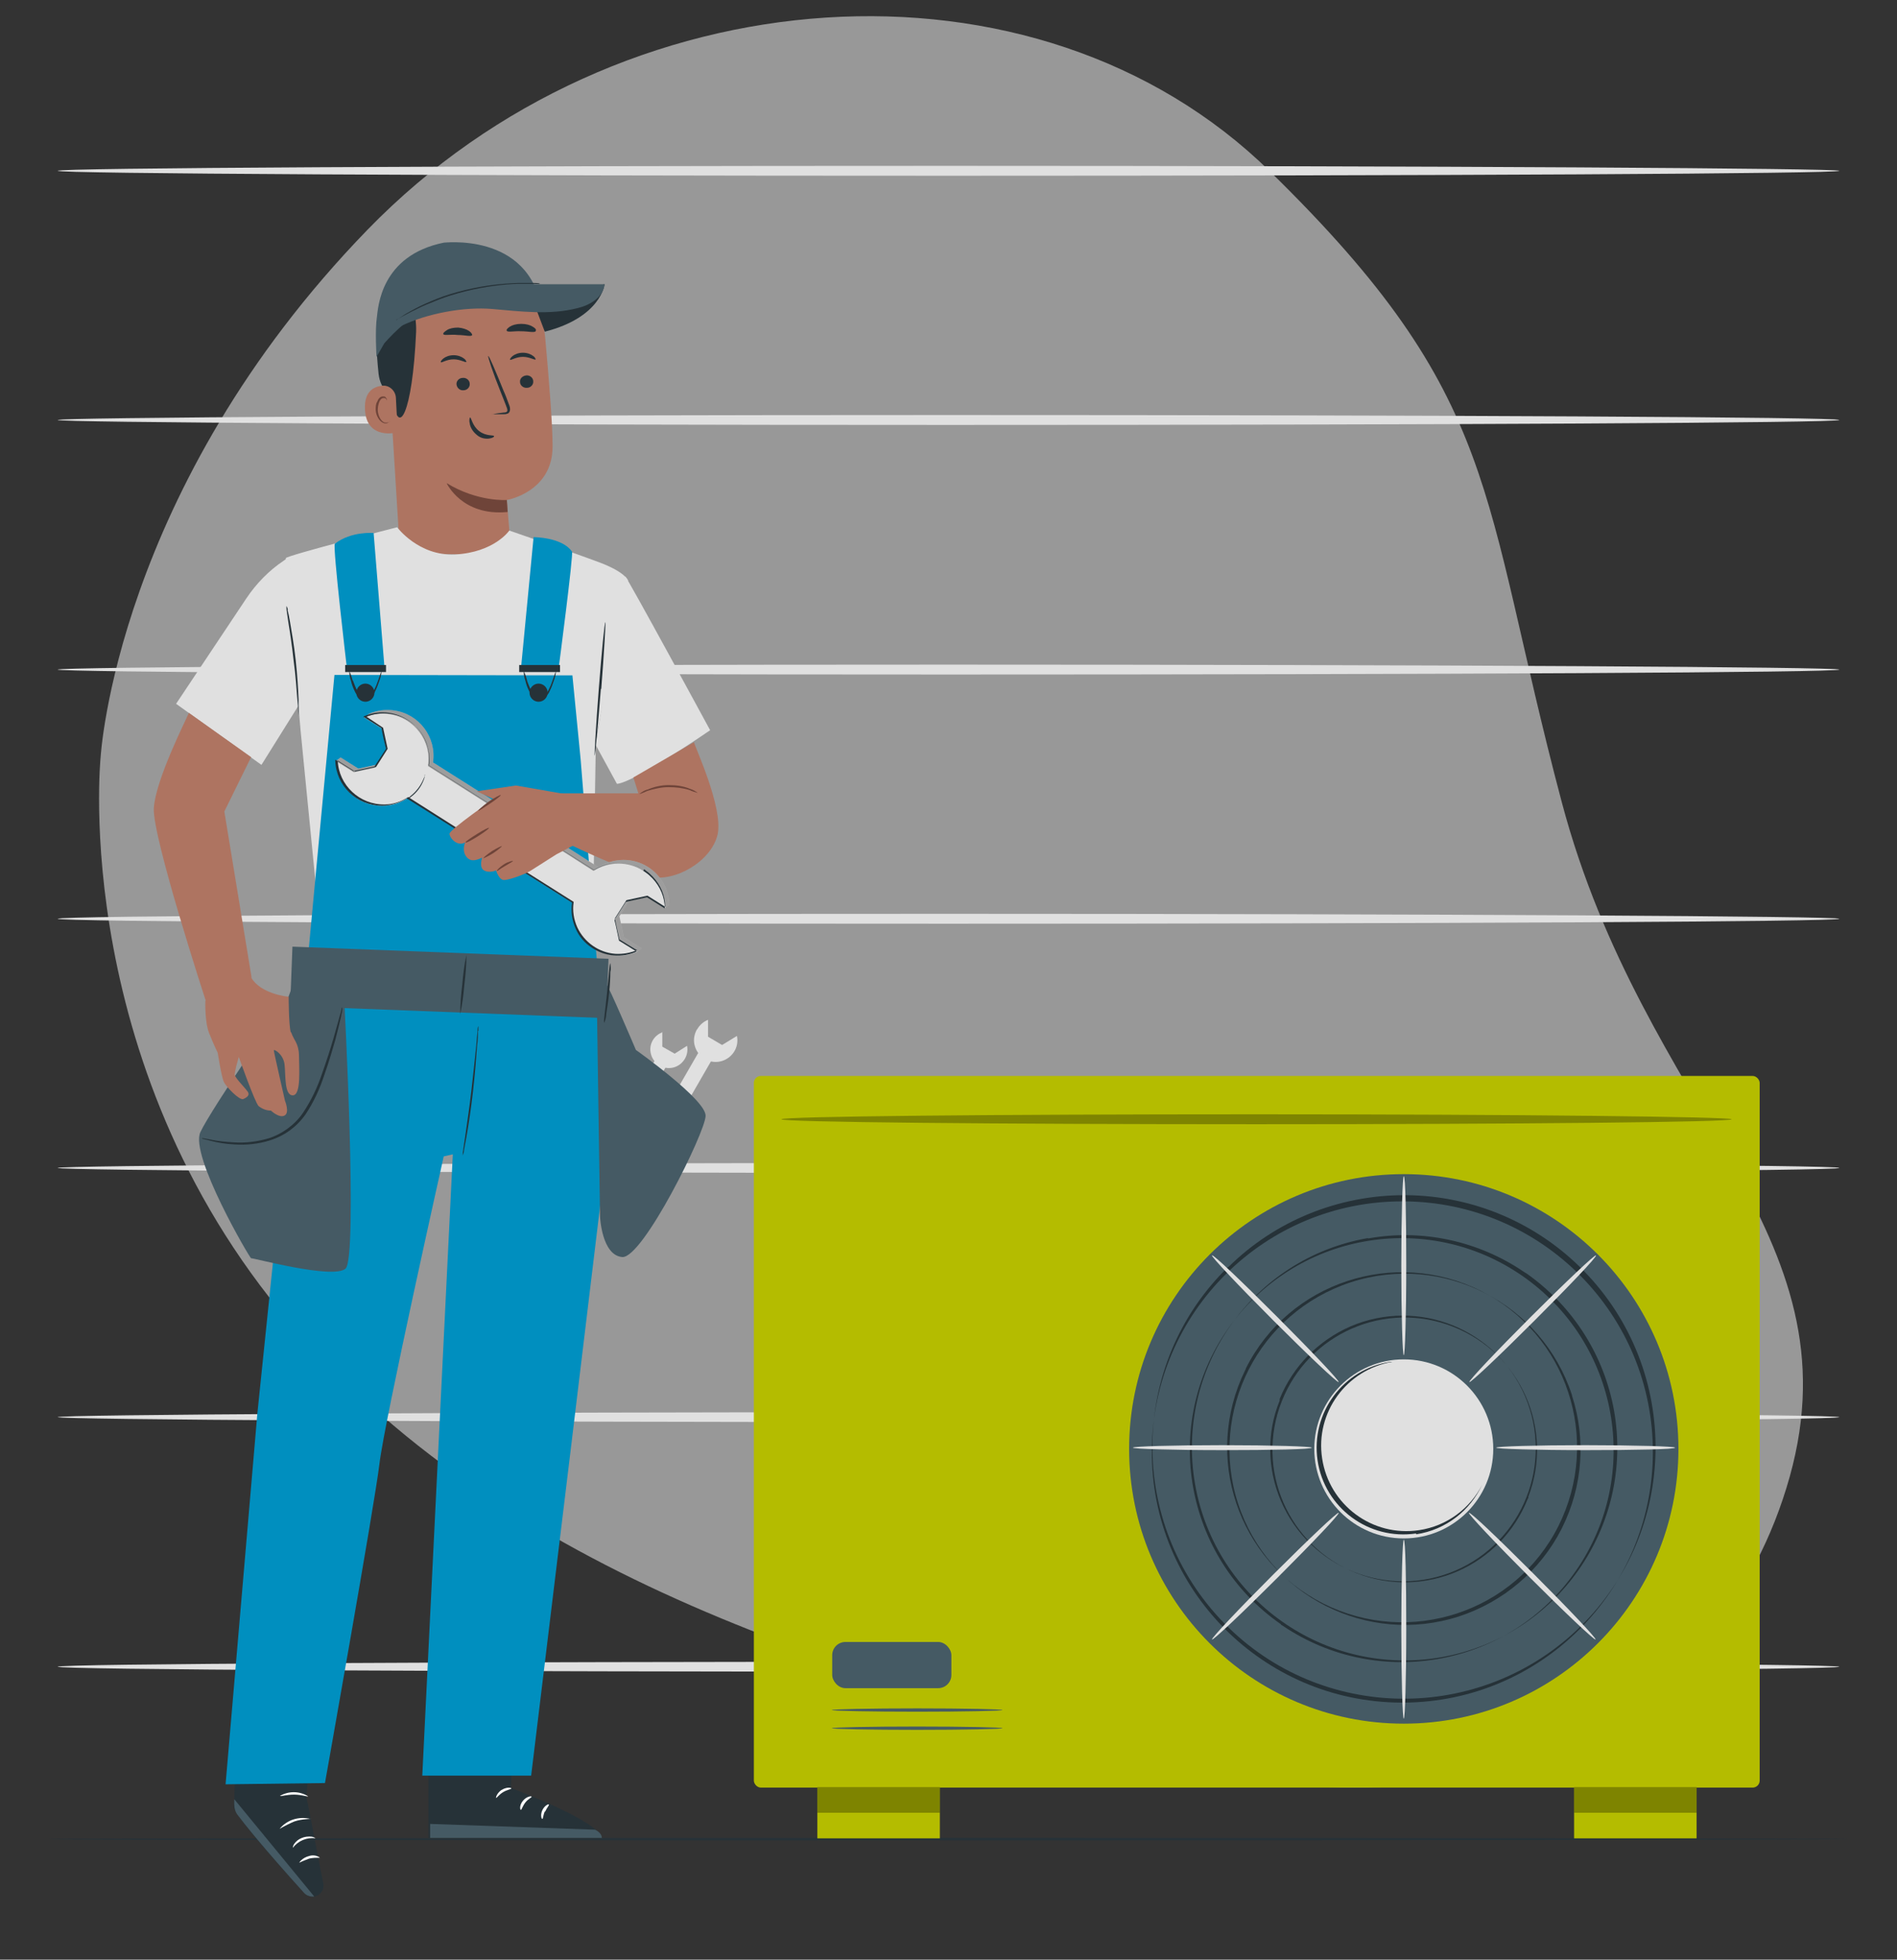 <?xml version="1.0" encoding="UTF-8"?>
<svg xmlns="http://www.w3.org/2000/svg" id="Layer_2" data-name="Layer 2" version="1.1" viewBox="0 0 460 475">
  <rect x="0" y="0" width="460" height="475" fill="#333333" stroke="none"/>
  <defs>
    <style>
      .cls-1 {
        fill: #455a64;
      }

      .cls-1, .cls-2, .cls-3, .cls-4, .cls-5, .cls-6, .cls-7, .cls-8, .cls-9, .cls-10, .cls-11, .cls-12 {
        stroke-width: 0px;
      }

      .cls-2 {
        fill: #263238;
      }

      .cls-3 {
        fill: #e0e0e0;
      }

      .cls-4, .cls-13 {
        opacity: .7;
      }

      .cls-4, .cls-13, .cls-7 {
        isolation: isolate;
      }

      .cls-4, .cls-10 {
        fill: #fff;
      }

      .cls-5, .cls-7 {
        fill: #000;
      }

      .cls-6 {
        fill: #ae7461;
      }

      .cls-7, .cls-14 {
        opacity: .3;
      }

      .cls-8 {
        fill: #008fbf;
      }

      .cls-9 {
        fill: #6f4439;
      }

      .cls-11 {
        fill: #b4bc00;
      }

      .cls-15 {
        opacity: 0;
      }

      .cls-12 {
        fill: #f7f7f7;
      }
    </style>
  </defs>
  <g class="cls-15">
    <rect class="cls-12" width="460" height="475"></rect>
  </g>
  <g id="freepik--Floor--inject-45">
    <path class="cls-2" d="M448.2,445.8c0,.1-97.7.3-218.2.3s-218.2-.1-218.2-.3,97.7-.3,218.2-.3,218.2.1,218.2.3Z"></path>
  </g>
  <g id="freepik--background-simple--inject-125" class="cls-13">
    <path class="cls-4" d="M24.4,183.5s-7.9,76.6,48.5,140.1c56.4,63.5,143.7,84.8,214.1,103.9,70.4,19.1,130.4-10.3,147-69.6,16.5-59.3-35.3-88.2-55.3-163.5-20-75.4-14.3-97.7-70.8-152.9C251.4-13.8,150.3-7.2,89.2,55.6,28.1,118.5,24.4,183.5,24.4,183.5Z"></path>
  </g>
  <path class="cls-3" d="M446,41.4c0,.7-96.7,1.2-216,1.2s-216-.5-216-1.2,96.7-1.2,216-1.2,216,.6,216,1.2Z"></path>
  <path class="cls-3" d="M446,101.8c0,.7-96.7,1.2-216,1.2s-216-.6-216-1.2,96.7-1.2,216-1.2,216,.5,216,1.2Z"></path>
  <path class="cls-3" d="M446,162.3c0,.7-96.7,1.2-216,1.2s-216-.6-216-1.2,96.7-1.2,216-1.2,216,.6,216,1.2Z"></path>
  <path class="cls-3" d="M446,222.7c0,.7-96.7,1.2-216,1.2s-216-.5-216-1.2,96.7-1.2,216-1.2,216,.6,216,1.2Z"></path>
  <path class="cls-3" d="M446,283.1c0,.7-96.7,1.2-216,1.2s-216-.6-216-1.2,96.7-1.2,216-1.2,216,.5,216,1.2Z"></path>
  <path class="cls-3" d="M446,343.5c0,.7-96.7,1.2-216,1.2s-216-.6-216-1.2,96.7-1.2,216-1.2,216,.6,216,1.2Z"></path>
  <path class="cls-3" d="M446,404c0,.7-96.7,1.2-216,1.2s-216-.5-216-1.2,96.7-1.2,216-1.2,216,.6,216,1.2Z"></path>
  <g>
    <g>
      <rect class="cls-11" x="182.8" y="260.8" width="243.9" height="172.5" rx="1.7" ry="1.7"></rect>
      <g>
        <g>
          <rect class="cls-11" x="198.2" y="433.2" width="29.7" height="12.4"></rect>
          <rect class="cls-7" x="198.2" y="433.2" width="29.7" height="6.2"></rect>
        </g>
        <g>
          <rect class="cls-11" x="381.7" y="433.2" width="29.7" height="12.4"></rect>
          <rect class="cls-7" x="381.7" y="433.2" width="29.7" height="6.2"></rect>
        </g>
      </g>
    </g>
    <path class="cls-7" d="M419.9,271.3c0,.7-51.6,1.2-115.2,1.2s-115.2-.5-115.2-1.2,51.6-1.2,115.2-1.2,115.2.6,115.2,1.2Z"></path>
    <circle class="cls-1" cx="340.4" cy="351.2" r="66.6"></circle>
    <circle class="cls-3" cx="340.4" cy="351.2" r="21.7"></circle>
    <path class="cls-2" d="M343.4,371.9c7.3-1.1,13.1-5.8,16-12-2.9,5.7-8.5,10-15.3,11-11.3,1.7-21.8-6.1-23.5-17.4-1.7-11.1,5.9-21.5,17-23.4-.1,0-.3,0-.4,0-11.5,1.7-19.4,12.4-17.7,23.9,1.7,11.5,12.4,19.4,23.9,17.7Z"></path>
    <path class="cls-2" d="M339.7,412.7c-33.6-.2-60.6-27.6-60.4-61.1.2-33.6,27.6-60.6,61.1-60.4,33.6.2,60.6,27.6,60.4,61.1-.2,33.3-27.1,60.2-60.4,60.4h-.7ZM297.8,307.1c-24.1,23.5-24.5,62.2-1,86.3,23.5,24.1,62.2,24.5,86.3,1,24.1-23.5,24.5-62.2,1-86.3-11.3-11.6-26.7-18.2-42.9-18.4h-.7c-15.9,0-31.3,6.2-42.6,17.4Z"></path>
    <path class="cls-2" d="M310.6,393.7c-23.3-16.2-29.1-48.2-12.9-71.5,16.2-23.3,48.2-29.1,71.5-12.9,23.3,16.2,29.1,48.2,12.9,71.5-16,23.1-47.7,29-71,13.3l-.5-.3ZM331.7,300.1c-28,4.9-46.8,31.6-41.9,59.7,4.9,28,31.6,46.8,59.7,41.9,28-4.9,46.8-31.6,41.9-59.7-2.4-13.5-10-25.4-21.2-33.3l-.5-.3c-11.1-7.6-24.8-10.6-38-8.2Z"></path>
    <path class="cls-2" d="M302.1,331.7c10.5-20.9,36-29.3,57-18.8,20.9,10.5,29.3,36,18.8,57-10.5,20.9-36,29.3-57,18.8-20.8-10.5-29.2-35.6-19-56.5l.2-.4ZM381.2,338.2c-7.3-22.4-31.3-34.6-53.6-27.4-22.4,7.3-34.6,31.3-27.4,53.6,7.3,22.4,31.3,34.6,53.6,27.4,10.7-3.5,19.7-11.1,24.8-21.1l.2-.4c5-10,5.8-21.5,2.4-32Z"></path>
    <path class="cls-2" d="M370.5,363.2c-6.5,16.5-25.1,24.6-41.6,18.1-16.5-6.5-24.6-25.1-18.1-41.6,6.5-16.5,25.1-24.6,41.6-18.1,16.3,6.4,24.5,24.8,18.2,41.2v.4ZM310.6,363.8c7,16.3,25.9,23.9,42.3,16.9,16.3-7,23.9-25.9,16.9-42.3-7-16.3-25.9-23.9-42.3-16.9-7.8,3.4-14,9.7-17.2,17.6v.4c-3.2,7.8-3,16.6.3,24.3Z"></path>
    <g>
      <rect class="cls-1" x="201.8" y="398" width="28.9" height="11.2" rx="3.2" ry="3.2"></rect>
      <path class="cls-1" d="M243.1,414.5c0,.2-9.3.4-20.7.4s-20.7-.2-20.7-.4,9.2-.4,20.7-.4,20.7.2,20.7.4Z"></path>
      <path class="cls-1" d="M243.1,418.9c0,.2-9.3.4-20.7.4s-20.7-.2-20.7-.4,9.2-.4,20.7-.4,20.7.2,20.7.4Z"></path>
    </g>
    <g>
      <g>
        <path class="cls-3" d="M406.2,350.9c0,.4-9.7.6-21.7.6s-21.7-.3-21.7-.6,9.7-.6,21.7-.6,21.7.3,21.7.6Z"></path>
        <path class="cls-3" d="M318.1,350.9c0,.4-9.7.6-21.7.6s-21.7-.3-21.7-.6,9.7-.6,21.7-.6,21.7.3,21.7.6Z"></path>
      </g>
      <g>
        <path class="cls-3" d="M340.4,285.1c.4,0,.6,9.7.6,21.7s-.3,21.7-.6,21.7-.6-9.7-.6-21.7.3-21.7.6-21.7Z"></path>
        <path class="cls-3" d="M340.4,373.2c.4,0,.6,9.7.6,21.7s-.3,21.7-.6,21.7-.6-9.7-.6-21.7.3-21.7.6-21.7Z"></path>
      </g>
      <g>
        <path class="cls-3" d="M387,304.3c.3.3-6.4,7.3-14.9,15.8-8.5,8.5-15.6,15.2-15.8,14.9s6.4-7.3,14.9-15.8c8.5-8.5,15.6-15.2,15.8-14.9Z"></path>
        <path class="cls-3" d="M324.6,366.7c.3.3-6.4,7.3-14.9,15.8-8.5,8.5-15.6,15.2-15.8,14.9s6.4-7.3,14.9-15.8c8.5-8.5,15.6-15.2,15.8-14.9Z"></path>
      </g>
      <g>
        <path class="cls-3" d="M293.9,304.3c.3-.3,7.3,6.4,15.8,14.9s15.2,15.6,14.9,15.8-7.3-6.4-15.8-14.9-15.2-15.6-14.9-15.8Z"></path>
        <path class="cls-3" d="M356.2,366.7c.3-.3,7.3,6.4,15.8,14.9,8.5,8.5,15.2,15.6,14.9,15.8s-7.3-6.4-15.8-14.9-15.2-15.6-14.9-15.8Z"></path>
      </g>
    </g>
  </g>
  <g>
    <g>
      <g>
        <path class="cls-6" d="M110.2,63c-11.6.8-17.3,11.1-16.2,22.6l3,48.5,27,.5-1.1-13.4s11.1-1.9,11.1-13c0-5.4-.9-16.4-1.8-26.4-1-10.8-10.1-19-20.9-18.8h-1.1s0,0,0,0Z"></path>
        <path class="cls-9" d="M122.9,121.2l.2,2.9c-11.1,1.1-14.8-7-14.8-7,7.5,4.6,14.6,4.1,14.6,4.1h0Z"></path>
        <path class="cls-2" d="M129.3,92.4c0-.8-.8-1.5-1.7-1.4s-1.6.8-1.5,1.6c0,.8.8,1.5,1.7,1.4.9,0,1.6-.8,1.5-1.6h0Z"></path>
        <path class="cls-2" d="M129.9,87.2c0,0,0-.5-.6-.9-.5-.4-1.4-.8-2.5-.8s-2,.4-2.5.8c-.5.4-.7.8-.6.9.2.2,1.4-.7,3.1-.7,1.7,0,2.9.9,3.1.6h0Z"></path>
        <path class="cls-2" d="M113.9,93c0-.8-.8-1.5-1.7-1.4-.9,0-1.6.8-1.5,1.6s.8,1.5,1.7,1.4c.9,0,1.6-.8,1.5-1.6h0Z"></path>
        <path class="cls-2" d="M113.1,87.8c0,0,0-.5-.6-.9-.5-.4-1.4-.8-2.5-.8-1.1,0-2,.4-2.5.8-.5.4-.7.8-.6.9.2.2,1.4-.7,3.1-.7,1.7,0,2.9.9,3.1.6h0Z"></path>
        <path class="cls-2" d="M119.4,100.4c0,0,1.1,0,2.8,0,.2,0,.5,0,.7-.1.3,0,.6-.3.7-.6.2-.7,0-1.2-.2-1.7-.4-1.1-.8-2.2-1.3-3.3-1.9-4.7-3.5-8.5-3.7-8.4-.2,0,1.1,4,3,8.7.5,1.2.9,2.3,1.3,3.3.2.5.4,1,.3,1.3,0,.3-.5.4-.9.4-1.7.2-2.8.4-2.8.5h0Z"></path>
        <path class="cls-2" d="M114.5,81.2c0-.2-.2-.6-.8-1-.6-.4-1.5-.7-2.6-.8-1.1,0-2.1.2-2.7.6s-1,.7-.9,1c.2.4,1.7,0,3.5.2,1.8,0,3.3.5,3.5,0h0Z"></path>
        <path class="cls-2" d="M129.9,80.2c.2-.2,0-.6-.7-1-.6-.4-1.6-.7-2.8-.7-1.2,0-2.2.3-2.8.7-.6.4-.9.8-.7,1,.3.4,1.8,0,3.5.1,1.7,0,3.1.4,3.5,0h0Z"></path>
        <path class="cls-2" d="M131.1,76.7c.4-8.7-9.5-14.5-14.6-14.9-5.1-.5-12.6-.3-18,3.9-3.4,2.6-5.3,5-6.4,8.4-1.2,4-.9,10.9-.3,16.5.5,4.4,3.4,5.1,3.5,6.2,1.2,9.4,4.7,3.7,5.6-16.3.2-4.9-1.9-7.2,2.4-10.5,3.9-3,7.8-1.2,11.7-.2,3.9,1,5.6-3.4,9.7-1.5,3.4,1.6,6.4,8.5,6.4,8.5h0Z"></path>
        <path class="cls-6" d="M96.4,104.7c0,.2-7.6,2.1-7.9-5.5-.2-4.3,2.1-5.5,4.2-5.7,1.7-.2,3.2,1.2,3.3,2.9.2,3.2.4,8.2.4,8.3Z"></path>
        <path class="cls-9" d="M94.6,101.9s0,.2-.2.4c-.2.2-.7.4-1.2.3-1.1-.3-2-1.7-2.1-3.2,0-.8,0-1.5.4-2.1.2-.6.7-1.2,1.3-1.2.3,0,.6,0,.7.2s.3.3.3.5c0,.3,0,.5,0,.4,0,0,0-.2-.1-.4-.1-.2-.4-.4-.8-.3-.4,0-.8.5-1,1.1-.2.6-.3,1.2-.3,1.9.1,1.4.8,2.6,1.6,2.9.4.1.8,0,1,0s.3-.2.3-.2h0Z"></path>
        <path class="cls-2" d="M119.8,105.8c0,.1-.4.4-1.2.5-.8.1-2,0-3-.9-1-.8-1.6-1.9-1.7-2.8-.2-.8,0-1.4.1-1.4.3,0,.5,2,2.2,3.3,1.7,1.3,3.5.9,3.6,1.2h0Z"></path>
      </g>
      <g>
        <path class="cls-2" d="M129.3,73l2.8,7.4c13.7-3.5,14.5-11.5,14.5-11.5l-17.3,4Z"></path>
        <path class="cls-1" d="M131.4,75.3c-3-19.5-24.6-16.3-23.7-16.5-15.5,3.1-16,15.9-16.3,18-.5,3.2-.1,9.7-.1,9.7l1.9-3.3c11.7-13.2,23.4-13,31.8-11,4.5,1.1,6.4,3.1,6.4,3.1h0Z"></path>
        <path class="cls-1" d="M130.1,68.9h16.5c-.3,3.2-3.6,5.1-6.6,5.8-6.7,1.7-13.7.8-20.6.2-6.9-.6-15.9,1.1-22.1,4.1,8.6-8.4,20.4-10.7,32.8-10.1h0Z"></path>
        <path class="cls-2" d="M96.1,77.6s.4-.3,1.2-.8c.4-.3.9-.6,1.4-.9.6-.3,1.2-.7,2-1.1,1.5-.8,3.3-1.6,5.3-2.4,2-.8,4.3-1.5,6.8-2.1,4.9-1.2,9.5-1.6,12.8-1.7.8,0,1.6,0,2.2,0,.7,0,1.2,0,1.7,0,.9,0,1.4.1,1.4.2s-.5,0-1.4,0c-.5,0-1,0-1.7,0-.7,0-1.4,0-2.2,0-3.3.1-7.8.6-12.7,1.8-2.4.6-4.7,1.3-6.7,2.1-2,.8-3.8,1.5-5.3,2.3-.7.3-1.4.7-2,1-.6.3-1.1.6-1.5.8-.8.5-1.3.7-1.3.7h0Z"></path>
      </g>
    </g>
    <rect class="cls-3" x="151.9" y="262.8" width="28.3" height="3.7" transform="translate(-146.2 276.1) rotate(-60)"></rect>
    <path class="cls-3" d="M169,249.5c-.6,1.1-.9,2.4-.6,3.7.6,2.8,3.3,4.7,6.2,4.1,2.8-.6,4.7-3.3,4.1-6.2l-3.6,2.2-3.4-2v-4.1c-1.1.4-2.1,1.3-2.7,2.4Z"></path>
    <rect class="cls-3" x="143.7" y="263.7" width="24.3" height="3.1" transform="translate(-151.8 267.6) rotate(-60)"></rect>
    <path class="cls-3" d="M160.7,250.2c-2.1.7-3.4,2.9-2.9,5.1.5,2.4,2.9,4,5.3,3.5,2.4-.5,4-2.9,3.5-5.3l-3,1.9-3-1.7v-3.6c.1,0,0,0,0,0Z"></path>
    <path class="cls-3" d="M144.5,179.1l-.8,47.8-66-1-4.8-48.7s-3.6-41.3-3.6-41.9c0-.6,27-7.5,27-7.5,0,0,5.2,7,14,6.6,9.6-.5,13.2-5.8,13.2-5.8,0,0,15.4,5.3,21.8,7.7,6.4,2.4,7,4.4,7,4.4l-7.8,38.4Z"></path>
    <path class="cls-3" d="M144.3,180.3l5.3,9.7c4.2-.3,22.6-13,22.6-13,0,0-20-36.9-20.6-37.3l-7.2,40.6Z"></path>
    <path class="cls-3" d="M75.9,155.3l-3.5,15.7-9,14.4-20.7-14.8,17-25.5c2.4-3.6,5.5-6.8,9.1-9.2l.7-.5,6.5,20Z"></path>
    <path class="cls-2" d="M69.7,147.8c.2.7.4,1.6.6,2.8.4,2.4,1,5.7,1.4,9.4.4,3.7.6,7,.7,9.5,0,1.2,0,2.2,0,2.9,0,.3,0,.7,0,1,0-.3-.1-.7-.1-1,0-.8-.1-1.8-.2-2.9-.2-2.4-.4-5.8-.9-9.4-.4-3.7-.9-7-1.3-9.4l-.4-2.8c0-.3-.1-.7,0-1,.1.3.3.6.3,1Z"></path>
    <path class="cls-2" d="M145.7,167c-.7,9-1.4,16.2-1.5,16.2s.3-7.2,1-16.2c.7-9,1.4-16.2,1.6-16.2.1,0-.3,7.2-1,16.2Z"></path>
    <polygon class="cls-8" points="144.7 232.5 74.9 229.7 81.1 163.6 138.8 163.7 140.8 184.1 144.7 232.5"></polygon>
    <path class="cls-8" d="M129.4,130.1l-3,31.2,9.1.4s3.6-27.4,3.2-28c-2.4-3.5-9.3-3.5-9.3-3.5Z"></path>
    <path class="cls-8" d="M90.6,129.2l2.6,32.2-9.1.4s-3.5-29.6-2.9-30c4-3.1,9.4-2.6,9.4-2.6Z"></path>
    <path class="cls-2" d="M103.9,411.9v33.6c.1,0,41.9,0,41.9,0-.2-4-21.9-12.1-21.9-12.1l.9-21.6h-21Z"></path>
    <path class="cls-1" d="M145.9,445.6c.2-1.3-1.6-2.1-1.6-2.1l-40-1.4v3.4c-.1,0,41.7,0,41.7,0Z"></path>
    <path class="cls-10" d="M121.7,433.8c-1.2.8-1.5,1.9-1.4,2s.7-.8,1.7-1.4,2-.7,2-.9c0-.2-1.2-.4-2.4.4Z"></path>
    <path class="cls-10" d="M126.8,436.5c-.9,1.1-.7,2.2-.5,2.2s.4-.9,1.1-1.8c.7-.9,1.6-1.2,1.5-1.4,0-.2-1.2-.1-2.1,1Z"></path>
    <path class="cls-10" d="M132.2,439.1c.4-.9,1-1.5.9-1.7s-1.1.3-1.6,1.4-.2,2.1,0,2.1c.2,0,.2-.9.6-1.8Z"></path>
    <path class="cls-10" d="M121.9,427.7c-1.4.1-2.3.8-2.1,1s1-.2,2.2-.3,2.1.2,2.2,0c.1-.2-.8-.9-2.2-.7Z"></path>
    <path class="cls-2" d="M57.3,410.3s-.3,25.4-.6,27.6c-.3,1.9,13.4,16.9,17.1,21,.6.6,1.4,1,2.3.8h0c0,0,.1,0,.2,0,1.4-.3,2.4-1.7,2.1-3.1l-4.1-21.1,2.3-26-19.3.8Z"></path>
    <path class="cls-1" d="M76.2,459.7c-.9.1-1.8-.2-2.4-.8-10.3-11.4-14.7-17-16.2-19-.6-.8-.8-1.7-.8-2.7v-1.1c0,0,19.4,23.6,19.4,23.6h0Z"></path>
    <path class="cls-10" d="M71.3,447c.5-.7,1.1-1.2,1.9-1.5.7-.3,1.6-.4,2.4-.3.6.1.9.4.9.4-2.1-.3-4.2.6-5.5,2.3,0,0,0-.4.3-.9Z"></path>
    <path class="cls-10" d="M74.9,449.9c.9-.3,1.9-.2,2.7.4-.9,0-1.7,0-2.6.2-.8.3-1.6.6-2.4,1-.1,0,.7-1.2,2.3-1.6Z"></path>
    <path class="cls-10" d="M75.3,440.8c0,.2-1.8,0-3.9.7-1.2.5-2.4,1.1-3.6,1.8,1.8-2.2,4.7-3.1,7.5-2.4Z"></path>
    <path class="cls-10" d="M67.9,435.3c2.1-1.2,4.7-1.2,6.8.1,0,.2-1.5-.4-3.4-.4-1.9,0-3.3.5-3.4.3h0Z"></path>
    <path class="cls-10" d="M69,429.5c.9-.3,1.8-.4,2.7-.4.9,0,1.8.4,2.5.9.6.4.8.7.8.8-1.1-.5-2.2-.9-3.4-1.1-1.2,0-2.4.1-3.5.4,0,0,.2-.3.9-.6Z"></path>
    <path class="cls-8" d="M74.7,231.4l-3.4,25.1-8.9,86.2-7.7,89.8,24.1-.3s12.1-67.9,13.2-77.3c1.2-10.4,15.6-74.6,15.6-74.6l2.2-.5-7.4,150.6h26.4s19.5-160.2,20-166c.7-9.1,0-18.3-2-27.3l-71.9-5.8Z"></path>
    <path class="cls-2" d="M115.9,249.9c0,.8,0,2-.2,3.4-.2,2.9-.5,6.8-1,11.2-.5,4.4-1.1,8.3-1.6,11.1s-.5,2.6-.6,3.3c0,.4-.2.8-.3,1.2,0-.4,0-.8.1-1.2.1-.9.3-2,.5-3.4.4-2.9,1-6.8,1.5-11.1s.9-8.3,1.2-11.1c.1-1.4.2-2.5.3-3.4,0-.4,0-.8.2-1.2,0,.4,0,.8,0,1.2Z"></path>
    <path class="cls-2" d="M128.4,167.9c0-1.2,1-2.2,2.2-2.2h0c1.2,0,2.2,1,2.2,2.2,0,1.2-1,2.2-2.2,2.2-1.2,0-2.2-1-2.2-2.2,0,0,0,0,0,0Z"></path>
    <path class="cls-2" d="M86.4,167.9c0-1.2,1-2.2,2.2-2.2,0,0,0,0,0,0,1.2,0,2.2,1,2.2,2.2,0,1.2-1,2.2-2.2,2.2s-2.2-1-2.2-2.2c0,0,0,0,0,0Z"></path>
    <rect class="cls-2" x="125.9" y="161.2" width="9.9" height="1.7"></rect>
    <path class="cls-2" d="M127.8,165c.3.8.6,1.6,1,2.4.2.4.5.8.9,1.2.3.4.8.6,1.3.6.5,0,.9-.3,1.2-.7.3-.4.6-.8.8-1.2.4-.8.7-1.5,1-2.4.5-1.4.8-2.3.8-2.3,0,.8-.2,1.6-.5,2.4-.3.9-.6,1.7-1,2.5-.2.5-.5.9-.9,1.3-.4.5-1,.8-1.6.8-.6,0-1.2-.3-1.6-.8-.4-.4-.7-.8-.9-1.3-.4-.8-.7-1.6-.9-2.5-.3-.8-.4-1.6-.4-2.4.3.7.6,1.5.8,2.3Z"></path>
    <rect class="cls-2" x="83.7" y="161.2" width="9.9" height="1.7"></rect>
    <path class="cls-2" d="M85.6,165c.3.8.6,1.6,1,2.4.2.4.5.8.9,1.2.3.4.8.6,1.2.6.5,0,.9-.3,1.2-.7.3-.4.6-.8.8-1.2.4-.8.7-1.5,1-2.4.5-1.4.8-2.3.8-2.3,0,.8-.2,1.6-.5,2.4-.3.9-.6,1.7-1,2.5-.2.5-.5.9-.9,1.3-.4.5-1,.8-1.6.8-.6,0-1.2-.3-1.6-.8-.4-.4-.7-.8-.9-1.3-.4-.8-.7-1.6-.9-2.5-.3-.8-.4-1.6-.4-2.4.3.7.6,1.5.8,2.3Z"></path>
    <path class="cls-6" d="M153.6,188.5l1.2,3.8h-20c0-.1,3.8,12.6,3.8,12.6,0,0,13.1,6.3,19,7.6,6,1.4,14.9-3.7,16.4-10.2,1.5-6.5-5.8-21.9-5.7-22.4l-14.8,8.6Z"></path>
    <path class="cls-9" d="M114.5,208.2c1.4-2.6,3.7-4.5,6.4-5.7,0,.1-1.6,1.1-3.3,2.7-1.7,1.5-2.9,3.1-3,3h0Z"></path>
    <path class="cls-9" d="M120.6,207.9c1-.7,2-1.1,2.6-1.5s1-.8,1-.8-.1.5-.7,1c-.6.5-1.6,1-2.6,1.6-1.1.9-2.2,1.8-3.2,2.8.6-1.3,1.6-2.4,2.8-3.2Z"></path>
    <path class="cls-9" d="M157,191.4c1.6-.7,3.4-1.1,5.1-1.1,1.8,0,3.5.2,5.2.9.7.2,1.4.6,1.9,1-.7-.2-1.4-.4-2-.7-1.6-.5-3.3-.7-5.1-.7-1.7,0-3.4.4-5.1.9-.7.3-1.3.6-2,.8.6-.5,1.2-.9,1.9-1.1Z"></path>
    <path class="cls-1" d="M72.7,234.1l-2.7,7.4s-18.8,27.3-21.4,32.9c-2.7,5.6,12.1,30.8,12.3,30.6s19.9,5.2,22.9,2.5c3-2.8-.3-65.2-.4-66.4l-10.7-7.1Z"></path>
    <path class="cls-1" d="M144.7,240.7l.8,54.2s.4,9.4,5.4,9.8c5,.3,20.1-30.2,20.2-34.2.2-3.9-16.9-16-16.9-16,0,0-6.8-16-7.3-16.2l-2.2,2.5Z"></path>
    <rect class="cls-1" x="101.8" y="199.9" width="14.4" height="76.7" transform="translate(-133.3 337.9) rotate(-87.8)"></rect>
    <path class="cls-2" d="M147.2,240.7c.4-4,.6-7.2.8-7.2.1.7.2,1.4,0,2.1,0,1.3-.1,3.2-.3,5.1s-.5,3.8-.7,5.1c0,.7-.2,1.4-.5,2.1-.2,0,.3-3.2.7-7.2Z"></path>
    <path class="cls-2" d="M112.1,238.6c.2-2.4.5-4.8,1-7.1,0,2.4-.2,4.8-.5,7.2-.2,2.4-.5,4.7-1,7.1,0-2.4.2-4.8.5-7.1Z"></path>
    <path class="cls-2" d="M49.3,275.9l1.6.3c1.9.4,3.9.6,5.8.7,2.9.2,5.8-.2,8.5-1,1.6-.5,3.1-1.3,4.5-2.3,1.5-1.1,2.8-2.4,3.8-3.9,2-3,3.5-6.2,4.6-9.5,1.1-3.1,2-5.9,2.7-8.3.7-2.4,1.2-4.3,1.6-5.7.2-.6.3-1.1.4-1.5,0-.2,0-.4.2-.5,0,.2,0,.4,0,.6,0,.4-.2.9-.3,1.6-.3,1.4-.8,3.3-1.4,5.7-.7,2.4-1.5,5.2-2.6,8.3-1.1,3.4-2.6,6.7-4.6,9.7-2.1,3-5.1,5.2-8.6,6.3-2.8.9-5.8,1.2-8.7,1-2-.1-3.9-.4-5.8-.9-.7-.2-1.2-.3-1.6-.4-.2,0-.4-.1-.5-.2.2,0,.4,0,.6,0Z"></path>
    <path class="cls-6" d="M60.9,183.5l-6.5,13.2,6.6,40.2-11.1,5.7s-13-39.8-12.6-46.7c.4-6.9,7.9-21.6,8.5-23.1l15.2,10.8Z"></path>
    <path class="cls-6" d="M70.6,250.2c.6,1.9,1.8,2.6,1.9,5.5,0,2.9.6,9.8-1.5,9.8s-1.7-4.9-2-7.5c-.3-2.5-2.6-3.8-2.6-3.4s2.7,12.2,2.7,12.2c0,0,1.2,2.9-.1,3.6s-3.3-1.2-3.3-1.2c-1.1,0-2.1-.4-3-1.1-.9-.9-4.8-11.9-4.8-11.9-.4,1.4-.8,2.8-1,4.2,0,.8,2.2,2.9,3,4,.9,1,0,1.6-.9,2s-4.1-2.9-4.7-4.1-1.5-7.1-1.5-7.1c0,0-1-2-2.1-4.8-1.1-2.8-.9-7.8-.9-7.8,0,0,8.9-9.6,11.1-5.7,2.2,4,8.8,4.7,9.1,4.7,0,0,0,6.8.5,8.6Z"></path>
    <g>
      <path class="cls-3" d="M157.2,210.2c-3.7-2.4-8.4-2.3-12.1,0l-4.4-2.8-.6-.4-35.1-22.2c.9-6.1-3.4-11.8-9.5-12.6-2-.3-4.1,0-6,.8l-1.2.9,5.4,1.8,1.1,5.1-2.8,4.4-5.1,1.1-4.3-2.7-1.2.9c.4,3.1,3.5,6.4,6.4,8.2,3.7,2.4,8.4,2.3,12.1,0l35.7,22.6,1.1.7,3.4,2.1c-.6,4.3,1.4,8.6,5.1,11,2.9,1.8,6.2,2.6,9.2,1.7l1.2-.9-4.3-2.7-1.1-5.1,2.8-4.4,5.1-1.1,3,3.6,1.2-.9c-.1-3.7-2-7.1-5.1-9.1Z"></path>
      <g class="cls-14">
        <path class="cls-5" d="M157.2,210.2c-3.7-2.4-8.4-2.3-12.1,0l-4.4-2.8-.6-.4-35.1-22.2c.9-6.1-3.4-11.8-9.5-12.6-2-.3-4.1,0-6,.8l-1.2.9,5.4,1.8,1.1,5.1-2.8,4.4-5.1,1.1-4.3-2.7-1.2.9c.4,3.1,3.5,6.4,6.4,8.2,3.7,2.4,8.4,2.3,12.1,0l35.7,22.6,1.1.7,3.4,2.1c-.6,4.3,1.4,8.6,5.1,11,2.9,1.8,6.2,2.6,9.2,1.7l1.2-.9-4.3-2.7-1.1-5.1,2.8-4.4,5.1-1.1,3,3.6,1.2-.9c-.1-3.7-2-7.1-5.1-9.1Z"></path>
      </g>
      <path class="cls-3" d="M156,211.1c-3.7-2.4-8.4-2.3-12.1,0l-4.4-2.8-.6-.4-35.1-22.2c.9-6.1-3.4-11.8-9.5-12.6-2-.3-4.1,0-6,.8l4.3,2.7,1.1,5.1-2.8,4.4-5.1,1.1-4.3-2.7c.2,6.2,5.3,11,11.5,10.8,2.1,0,4-.7,5.8-1.8l35.7,22.6,1.1.7,3.4,2.1c-.9,6.1,3.4,11.8,9.5,12.6,2,.3,4.1,0,6-.8l-4.3-2.7-1.1-5.1,2.8-4.4,5.1-1.1,4.3,2.7c0-3.7-2-7.1-5.2-9.1Z"></path>
      <path class="cls-2" d="M156,211.1s.2.1.6.4c.6.4,1.1.9,1.6,1.4,1.9,2,3,4.6,3,7.3h0c0,0,0,0,0,0l-4.3-2.7h0s-5.1,1.1-5.1,1.1h0s-2.8,4.4-2.8,4.4h0c.4,1.5.7,3.2,1.1,5h0s4.2,2.6,4.2,2.6h.1c0,0-.1.1-.1.1-3.5,1.5-7.6,1.2-10.8-1-1.7-1.1-3.1-2.7-3.9-4.6-.9-2-1.2-4.1-.9-6.3h0c0,0-40.1-25.3-40.1-25.3h.1c-1.8,1.1-3.9,1.8-6,1.8-6.2,0-11.2-4.8-11.4-10.9v-.2s.1,0,.1,0l4.3,2.7h0s5.1-1.1,5.1-1.1h0s2.8-4.3,2.8-4.3h0c-.4-1.6-.8-3.3-1.1-5h0c0,0-4.3-2.7-4.3-2.7h-.1c0,0,.2-.2.2-.2,3.9-1.7,8.3-1,11.6,1.6,1.5,1.2,2.7,2.9,3.4,4.7.7,1.8.9,3.7.6,5.6h0c0,0,40.1,25.4,40.1,25.4h0c2.7-1.7,6-2.3,9.2-1.4.8.2,1.5.5,2.3.9.5.3.7.4.7.4l-.7-.4c-.7-.4-1.5-.7-2.3-.9-3.1-.9-6.4-.3-9.1,1.4h0s0,0,0,0l-40.1-25.4h0s0,0,0,0c.3-1.9,0-3.7-.6-5.5-.7-1.8-1.8-3.4-3.3-4.6-3.2-2.6-7.6-3.2-11.4-1.6v-.2s4.2,2.8,4.2,2.8h0s0,0,0,0c.4,1.7.7,3.4,1.1,5.1h0s0,0,0,0l-2.8,4.4h0s0,0,0,0l-5.1,1.1h0s0,0,0,0l-4.3-2.7h.1c.2,6,5.3,10.8,11.4,10.7,2,0,4-.7,5.7-1.8h0s0,0,0,0c14.6,9.3,28.2,17.9,40.1,25.4h0s0,0,0,0c-.3,2.1,0,4.2.9,6.2,1.7,3.6,5.2,6.1,9.2,6.4,1.8.1,3.6-.2,5.3-.9h0c0,.1-4.3-2.6-4.3-2.6h0s0,0,0,0c-.4-1.8-.8-3.5-1.1-5.1h0s0,0,0,0l2.8-4.4h0s5.1-1.1,5.1-1.1h0c1.6,1,3,1.9,4.3,2.7h0c0-2.7-1.1-5.3-3-7.3-.5-.5-1-1-1.6-1.4-.3-.3-.5-.4-.5-.4Z"></path>
      <path class="cls-2" d="M103,187.8c0,.1,0,.2,0,.3,0,.3-.1.5-.2.8-.6,1.7-1.7,3.2-3.2,4.3-.2.2-.5.3-.7.4,0,0-.2,0-.3.1,0,0,.4-.2.9-.7,1.4-1.1,2.5-2.5,3.2-4.2.3-.6.4-1,.4-1Z"></path>
      <path class="cls-6" d="M136.6,192.4l-11.5-2-9.5,1.4,4.1,1.9s-10.7,7.4-10.7,8.4,1.9,3.2,3.8,2.1c0,0-.8,1.7.1,3.2.9,1.4,2.1,1.4,4,.5,0,0-.8,2.4.5,3.1,1.3.7,2.9,0,2.9,0,0,0,.7,2.5,2.1,2.3,1.4-.1,4.9-1.4,6.2-2.2l6.3-4,4.2-2.2-2.6-12.6Z"></path>
      <path class="cls-9" d="M118.6,200.7c0,.1-1.1,1-2.7,2s-2.9,1.7-3,1.5,1.1-1,2.7-2c1.6-1,2.9-1.7,3-1.5Z"></path>
      <path class="cls-9" d="M121.7,205.1c0,.1-.9.9-2.1,1.7-1.3.8-2.4,1.3-2.4,1.2s.9-.9,2.1-1.7c1.3-.8,2.4-1.3,2.4-1.2Z"></path>
      <path class="cls-9" d="M124.4,208.7c0,.1-.9.6-1.9,1.2-1.1.6-1.9,1.3-2,1.2s.6-.9,1.7-1.6c1.1-.7,2.2-.9,2.2-.8Z"></path>
      <path class="cls-9" d="M121.4,192.8c0,.1-1.1,1-2.6,2-1.5,1-2.7,1.8-2.8,1.7s1-1.1,2.5-2.2c1.5-1,2.9-1.7,2.9-1.6Z"></path>
    </g>
  </g>
</svg>
